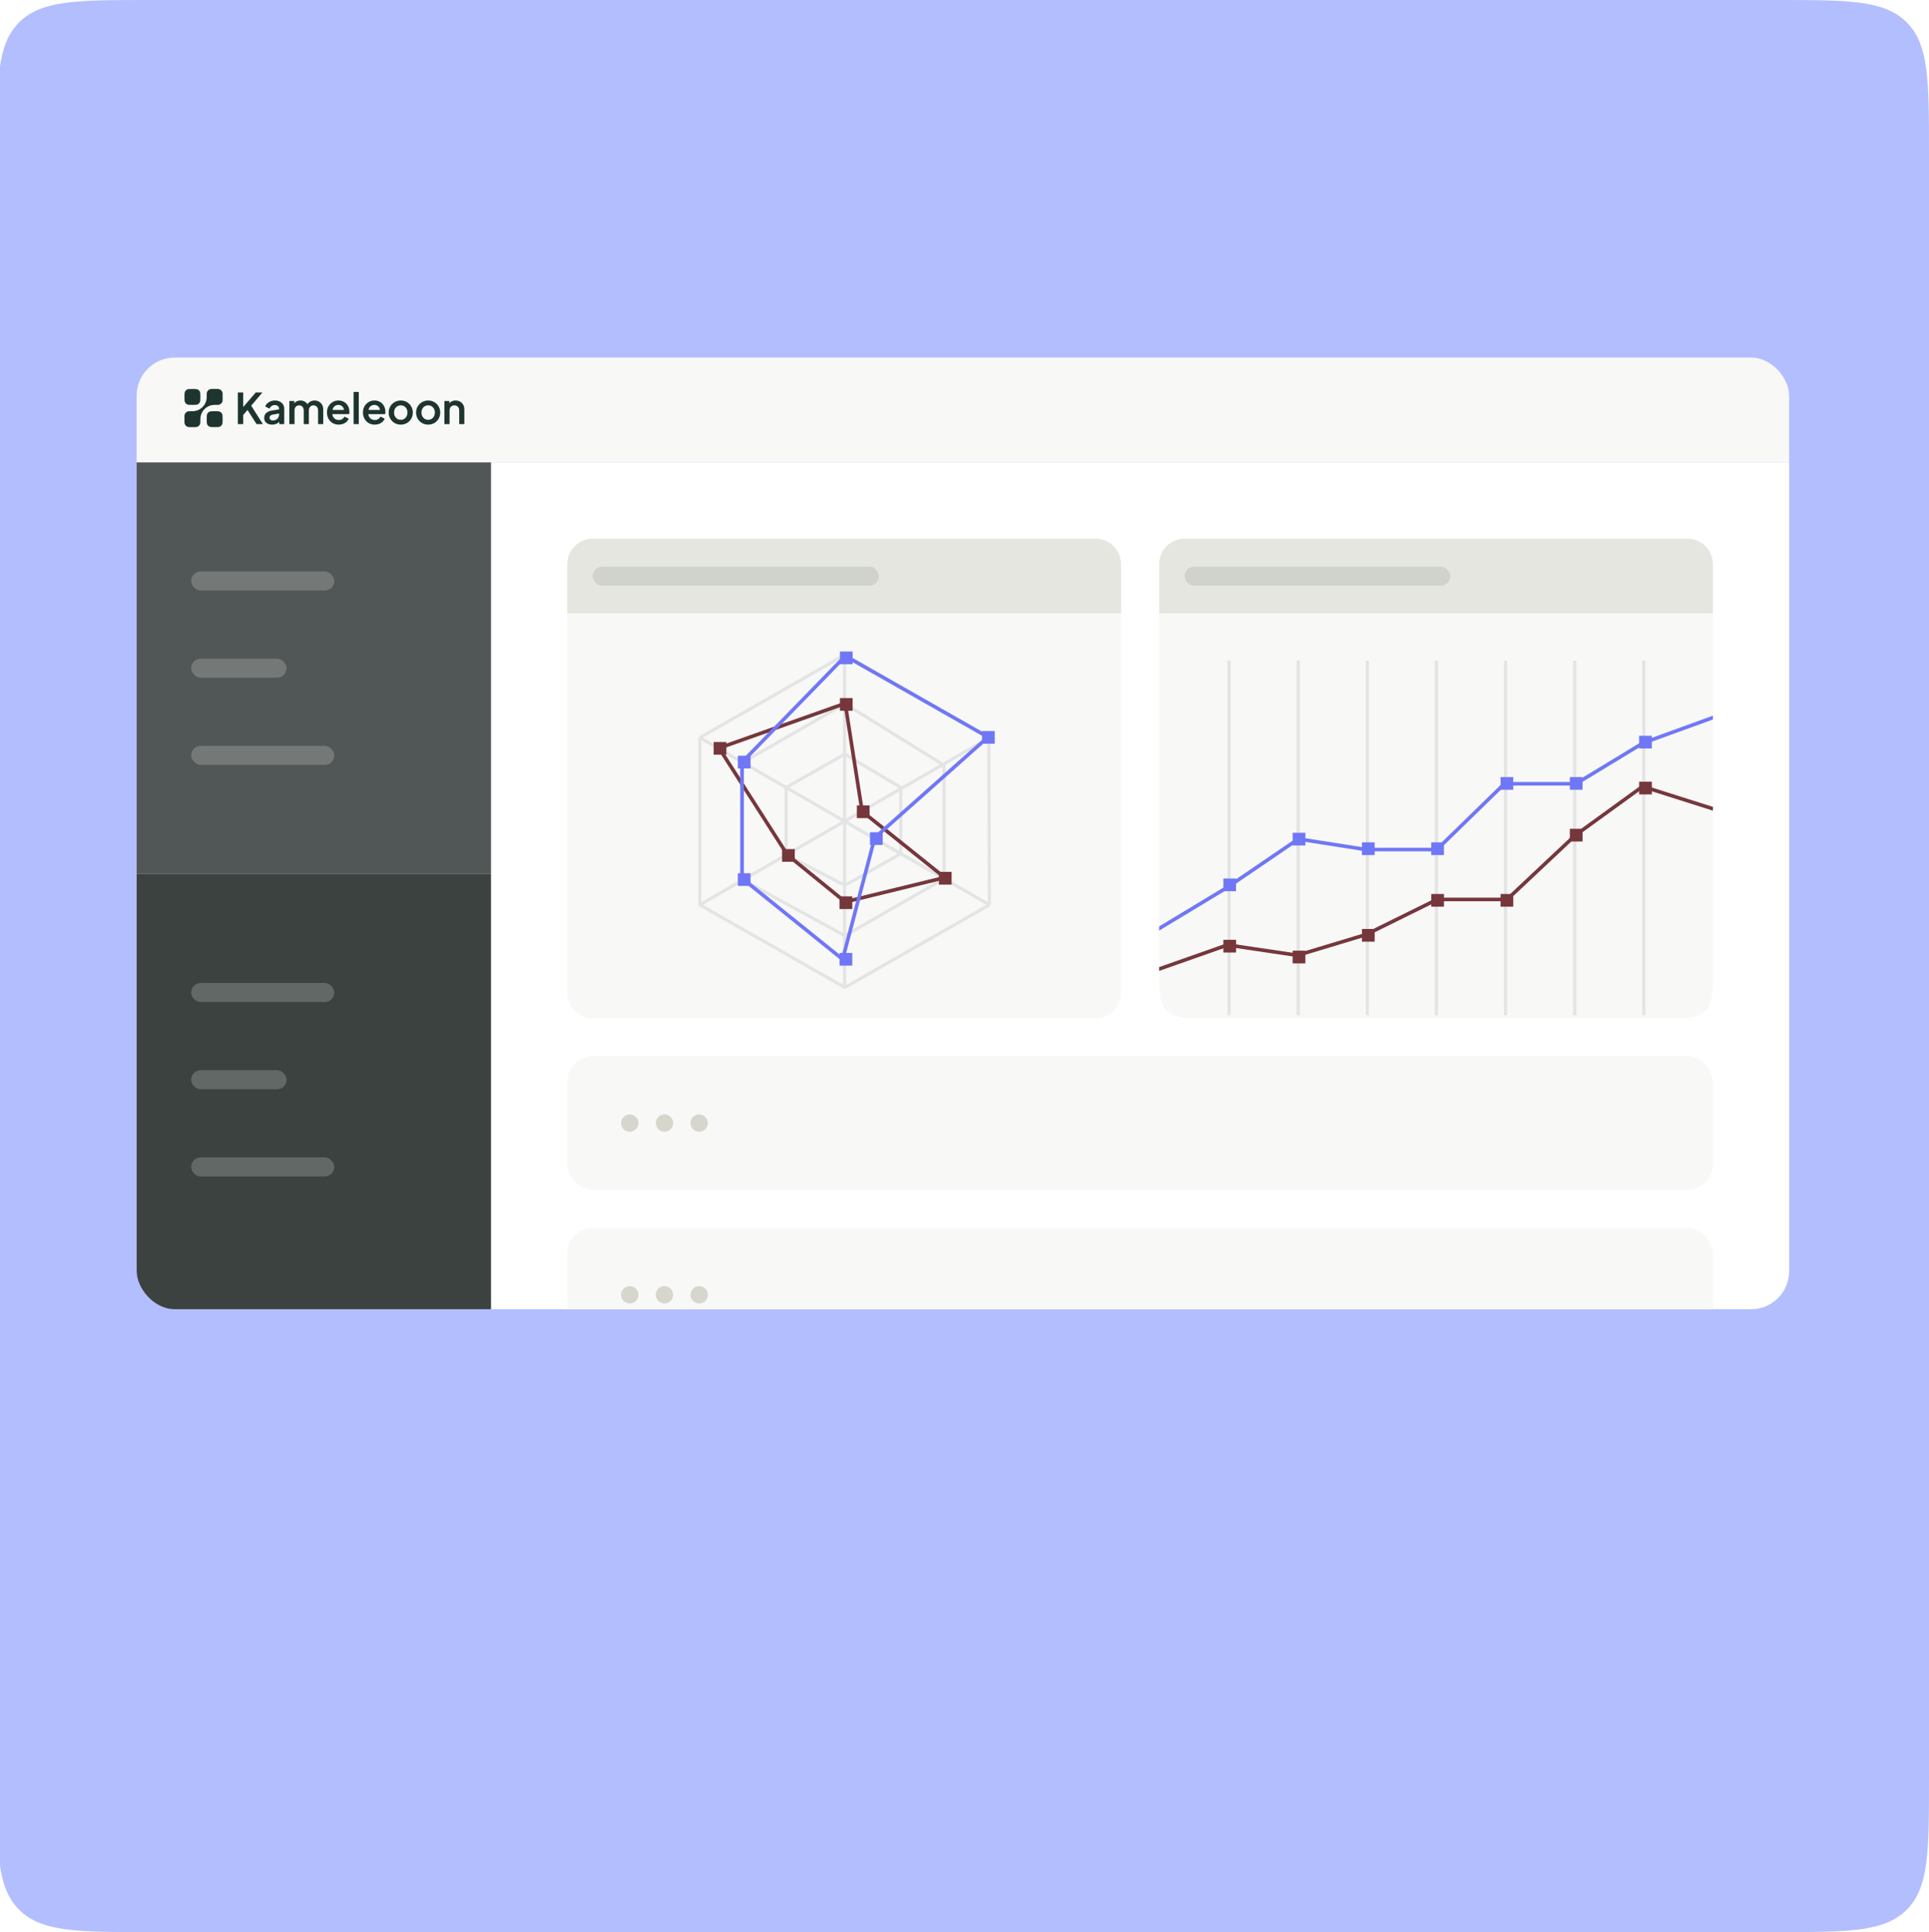 <svg width="607" height="608" viewBox="0 0 607 608" fill="none" xmlns="http://www.w3.org/2000/svg">
<g clip-path="url(#clip0_7026_129549)">
<path d="M-1 48C-1 25.373 -1 14.059 6.029 7.029C13.058 0 24.372 0 46.999 0H559C581.627 0 592.941 0 599.97 7.029C607 14.059 607 25.373 607 48V560C607 582.627 607 593.941 599.97 600.971C592.941 608 581.627 608 559 608H46.999C24.372 608 13.058 608 6.029 600.971C-1 593.941 -1 582.627 -1 560V48Z" fill="#B3BEFF"/>
<g filter="url(#filter0_dd_7026_129549)">
<g clip-path="url(#clip1_7026_129549)">
<rect width="520" height="33" transform="translate(42.999 112.514)" fill="#F8F8F7"/>
<path d="M67.549 129.408C68.484 129.408 68.951 129.408 69.299 129.609C69.527 129.74 69.717 129.93 69.848 130.158C70.049 130.506 70.049 130.973 70.049 131.908C70.049 132.842 70.049 133.31 69.848 133.658C69.717 133.886 69.527 134.075 69.299 134.207C68.951 134.408 68.484 134.408 67.549 134.408C66.615 134.408 66.147 134.408 65.799 134.207C65.571 134.075 65.382 133.886 65.25 133.658C65.049 133.31 65.049 132.842 65.049 131.908C65.049 130.973 65.049 130.506 65.25 130.158C65.382 129.93 65.571 129.74 65.799 129.609C66.147 129.408 66.615 129.408 67.549 129.408Z" fill="#1D342F"/>
<path d="M60.549 122.408C61.484 122.408 61.951 122.408 62.299 122.609C62.527 122.74 62.717 122.93 62.849 123.158C63.049 123.506 63.049 123.973 63.049 124.908C63.049 125.842 63.049 126.31 62.849 126.658C62.717 126.886 62.527 127.075 62.299 127.207C61.951 127.408 61.484 127.408 60.549 127.408C59.615 127.408 59.148 127.408 58.799 127.207C58.571 127.075 58.382 126.886 58.25 126.658C58.049 126.31 58.049 125.842 58.049 124.908C58.049 123.973 58.049 123.506 58.25 123.158C58.382 122.93 58.571 122.74 58.799 122.609C59.148 122.408 59.615 122.408 60.549 122.408Z" fill="#1D342F"/>
<path d="M63.049 132.908L63.049 131.908C63.049 129.423 65.064 127.408 67.549 127.408L68.549 127.408C69.379 127.408 70.049 126.738 70.049 125.908V123.908C70.049 123.078 69.379 122.408 68.549 122.408L66.549 122.408C65.719 122.408 65.049 123.078 65.049 123.908L65.049 124.908C65.049 127.393 63.034 129.408 60.549 129.408L59.549 129.408C58.719 129.408 58.049 130.078 58.049 130.908L58.049 132.908C58.049 133.738 58.719 134.408 59.549 134.408L61.549 134.408C62.379 134.408 63.049 133.738 63.049 132.908Z" fill="#1D342F"/>
<path fill-rule="evenodd" clip-rule="evenodd" d="M86.498 126.038C87.069 126.038 87.576 126.145 88.017 126.361C88.466 126.577 88.815 126.879 89.059 127.268C89.314 127.649 89.44 128.093 89.44 128.597V133.466H87.884V132.737C87.81 132.812 87.731 132.883 87.647 132.95C87.386 133.166 87.085 133.332 86.744 133.449L86.744 133.449C86.411 133.567 86.038 133.624 85.627 133.624C85.136 133.624 84.699 133.54 84.32 133.368L84.318 133.367C83.949 133.187 83.658 132.942 83.448 132.632L83.448 132.632C83.238 132.312 83.134 131.938 83.134 131.514C83.134 131.167 83.199 130.849 83.332 130.561L83.393 130.439L83.466 130.321C83.646 130.053 83.899 129.825 84.222 129.636L84.364 129.558C84.708 129.383 85.121 129.257 85.603 129.18L87.818 128.814V128.597C87.818 128.264 87.695 127.997 87.446 127.79L87.444 127.788C87.204 127.573 86.877 127.462 86.459 127.462C86.075 127.462 85.741 127.564 85.454 127.767L85.453 127.767C85.173 127.962 84.965 128.216 84.829 128.531L84.802 128.594L84.74 128.563L83.447 127.917L83.468 127.862C83.603 127.499 83.826 127.182 84.132 126.912C84.438 126.634 84.792 126.418 85.195 126.266L85.351 126.213C85.717 126.096 86.099 126.038 86.498 126.038ZM85.915 130.456C85.526 130.525 85.251 130.65 85.079 130.821L85.078 130.822C84.908 130.984 84.821 131.195 84.821 131.461C84.821 131.715 84.915 131.921 85.103 132.084C85.3 132.24 85.552 132.319 85.865 132.319C86.26 132.319 86.6 132.233 86.887 132.064L86.888 132.064L86.996 131.997C87.207 131.859 87.379 131.691 87.513 131.491L87.576 131.389C87.737 131.1 87.818 130.782 87.818 130.432V130.124L85.915 130.456Z" fill="#1D342F"/>
<path fill-rule="evenodd" clip-rule="evenodd" d="M106.478 126.038C107.022 126.038 107.511 126.132 107.943 126.321L108.101 126.395C108.463 126.575 108.774 126.811 109.034 127.102L109.141 127.225C109.384 127.518 109.572 127.849 109.706 128.218C109.867 128.639 109.948 129.087 109.948 129.561C109.948 129.619 109.947 129.678 109.945 129.738L109.935 129.922C109.926 130.048 109.908 130.166 109.88 130.276L109.868 130.326H104.573C104.596 130.596 104.661 130.841 104.768 131.062L104.838 131.19C105.01 131.479 105.234 131.709 105.509 131.88L105.632 131.949C105.925 132.099 106.25 132.174 106.61 132.174C107.031 132.174 107.383 132.079 107.67 131.894L107.67 131.894L107.78 131.821C108.027 131.644 108.225 131.425 108.374 131.164L108.405 131.111L108.46 131.138L109.674 131.732L109.729 131.759L109.705 131.816C109.579 132.117 109.39 132.393 109.14 132.644L109.029 132.75C108.732 133.02 108.373 133.235 107.953 133.396H107.952C107.539 133.549 107.087 133.624 106.597 133.624C105.874 133.624 105.229 133.459 104.663 133.127L104.662 133.127C104.107 132.787 103.673 132.329 103.359 131.756C103.046 131.174 102.889 130.525 102.889 129.812C102.889 129.081 103.045 128.431 103.359 127.866L103.36 127.865L103.486 127.66C103.747 127.26 104.07 126.927 104.453 126.662L104.65 126.535C105.188 126.203 105.798 126.038 106.478 126.038ZM106.478 127.422C106.094 127.422 105.755 127.52 105.458 127.715L105.457 127.716C105.161 127.902 104.932 128.173 104.769 128.532C104.702 128.676 104.653 128.835 104.619 129.007H108.237C108.222 128.823 108.179 128.651 108.108 128.492L108.107 128.49C107.971 128.159 107.759 127.901 107.472 127.715L107.47 127.714C107.192 127.52 106.862 127.422 106.478 127.422Z" fill="#1D342F"/>
<path fill-rule="evenodd" clip-rule="evenodd" d="M117.806 126.038C118.35 126.038 118.839 126.132 119.27 126.321L119.429 126.395C119.791 126.575 120.102 126.811 120.362 127.102C120.658 127.425 120.881 127.797 121.034 128.218L121.091 128.377C121.214 128.751 121.276 129.146 121.276 129.561C121.276 129.619 121.274 129.678 121.272 129.738L121.262 129.922C121.253 130.048 121.235 130.166 121.208 130.276L121.195 130.326H115.901C115.923 130.596 115.989 130.841 116.096 131.062L116.166 131.19C116.338 131.479 116.562 131.709 116.837 131.88L116.96 131.949C117.252 132.099 117.578 132.174 117.938 132.174C118.359 132.174 118.711 132.079 118.998 131.894L118.998 131.894L119.107 131.821C119.355 131.644 119.553 131.425 119.702 131.164L119.732 131.111L119.788 131.138L121.001 131.732L121.057 131.759L121.033 131.816C120.888 132.16 120.662 132.471 120.357 132.75C120.06 133.02 119.701 133.235 119.28 133.396C118.868 133.549 118.415 133.624 117.925 133.624C117.202 133.624 116.556 133.459 115.991 133.127L115.99 133.127C115.435 132.787 115 132.329 114.687 131.756C114.374 131.174 114.217 130.525 114.217 129.812C114.217 129.081 114.373 128.431 114.687 127.866L114.688 127.865L114.813 127.66C115.075 127.26 115.398 126.927 115.781 126.662L115.977 126.535C116.516 126.203 117.126 126.038 117.806 126.038ZM117.806 127.422C117.421 127.422 117.082 127.52 116.786 127.715L116.785 127.716C116.489 127.902 116.259 128.173 116.097 128.532C116.03 128.676 115.98 128.835 115.947 129.007H119.565C119.55 128.823 119.506 128.651 119.435 128.492L119.434 128.49C119.298 128.159 119.087 127.901 118.799 127.715L118.798 127.714C118.52 127.52 118.19 127.422 117.806 127.422Z" fill="#1D342F"/>
<path fill-rule="evenodd" clip-rule="evenodd" d="M126.11 126.038C126.824 126.038 127.464 126.203 128.029 126.534C128.602 126.857 129.054 127.305 129.386 127.878L129.447 127.984C129.747 128.525 129.896 129.139 129.896 129.825C129.896 130.511 129.748 131.129 129.448 131.676L129.386 131.785C129.046 132.357 128.589 132.809 128.016 133.141L128.016 133.141C127.442 133.464 126.807 133.624 126.11 133.624C125.413 133.624 124.772 133.459 124.19 133.128C123.689 132.838 123.276 132.455 122.953 131.98L122.821 131.771C122.48 131.197 122.31 130.548 122.31 129.825C122.31 129.093 122.48 128.443 122.821 127.878L122.953 127.669C123.23 127.262 123.573 126.927 123.981 126.661L124.191 126.534C124.764 126.203 125.405 126.038 126.11 126.038ZM126.11 127.554C125.708 127.554 125.346 127.653 125.022 127.848L125.022 127.848C124.706 128.044 124.455 128.313 124.267 128.655C124.088 128.997 123.998 129.386 123.998 129.825C123.998 130.264 124.088 130.658 124.268 131.009C124.456 131.351 124.708 131.618 125.023 131.814C125.346 132.01 125.708 132.108 126.11 132.108C126.521 132.108 126.883 132.009 127.197 131.814L127.312 131.738C127.573 131.55 127.782 131.308 127.939 131.008L128.005 130.875C128.149 130.558 128.222 130.209 128.222 129.825C128.222 129.386 128.127 128.997 127.94 128.655L127.939 128.654C127.76 128.312 127.512 128.044 127.197 127.848C126.883 127.653 126.521 127.554 126.11 127.554Z" fill="#1D342F"/>
<path fill-rule="evenodd" clip-rule="evenodd" d="M134.731 126.038C135.445 126.038 136.085 126.203 136.65 126.534C137.223 126.857 137.676 127.305 138.007 127.878L138.069 127.984C138.369 128.524 138.518 129.139 138.518 129.825C138.518 130.511 138.369 131.129 138.069 131.676L138.007 131.785C137.667 132.357 137.21 132.809 136.638 133.141L136.637 133.141C136.064 133.464 135.428 133.624 134.731 133.624C134.034 133.624 133.394 133.459 132.812 133.128L132.811 133.127C132.31 132.838 131.898 132.455 131.575 131.98L131.442 131.771C131.101 131.197 130.931 130.548 130.931 129.825C130.931 129.093 131.101 128.443 131.442 127.878L131.575 127.669C131.852 127.263 132.194 126.927 132.603 126.661L132.812 126.534C133.385 126.203 134.026 126.038 134.731 126.038ZM134.731 127.554C134.329 127.554 133.967 127.653 133.643 127.848L133.643 127.848C133.328 128.044 133.076 128.313 132.888 128.655C132.709 128.997 132.619 129.386 132.619 129.825C132.619 130.264 132.71 130.658 132.889 131.009C133.077 131.35 133.329 131.618 133.644 131.814C133.967 132.01 134.329 132.108 134.731 132.108C135.142 132.108 135.504 132.01 135.818 131.814L135.933 131.738C136.194 131.55 136.403 131.308 136.56 131.008L136.561 131.008L136.627 130.875C136.771 130.558 136.843 130.209 136.843 129.825C136.843 129.386 136.748 128.997 136.561 128.655L136.56 128.654C136.381 128.312 136.134 128.044 135.818 127.848C135.504 127.653 135.142 127.554 134.731 127.554Z" fill="#1D342F"/>
<path d="M76.533 128.09L80.475 123.504H82.587L79.042 127.655L82.659 133.366L82.722 133.466H80.733L80.714 133.436L77.885 129.01L76.533 130.587V133.466H74.845V123.504H76.533V128.09Z" fill="#1D342F"/>
<path fill-rule="evenodd" clip-rule="evenodd" d="M98.996 126.038C99.499 126.038 99.954 126.155 100.361 126.389C100.776 126.624 101.106 126.949 101.349 127.364L101.435 127.522C101.621 127.899 101.715 128.319 101.715 128.782V133.466H100.093V129.191C100.093 128.838 100.028 128.546 99.902 128.312L99.901 128.309C99.783 128.065 99.616 127.881 99.399 127.756L99.397 127.755C99.189 127.622 98.942 127.554 98.654 127.554C98.365 127.554 98.113 127.622 97.896 127.756L97.894 127.756C97.704 127.866 97.549 128.021 97.428 128.222L97.379 128.311C97.252 128.555 97.188 128.847 97.188 129.191V133.466H95.579V129.191C95.579 128.838 95.515 128.546 95.389 128.312L95.388 128.309C95.27 128.065 95.103 127.881 94.886 127.756L94.883 127.755C94.676 127.622 94.425 127.554 94.127 127.554C93.839 127.554 93.587 127.622 93.37 127.756L93.368 127.756C93.151 127.881 92.979 128.064 92.853 128.309L92.853 128.309C92.735 128.553 92.675 128.847 92.675 129.191V133.466H91.053V126.196H92.609V126.912C92.752 126.715 92.93 126.55 93.143 126.417L93.298 126.328C93.667 126.134 94.08 126.038 94.536 126.038C95.12 126.038 95.639 126.195 96.09 126.511L96.174 126.57C96.415 126.744 96.609 126.95 96.759 127.186C96.947 126.891 97.179 126.652 97.456 126.471L97.457 126.47L97.629 126.369C98.038 126.148 98.494 126.038 98.996 126.038Z" fill="#1D342F"/>
<path d="M112.895 133.466H111.273V123.346H112.895V133.466Z" fill="#1D342F"/>
<path fill-rule="evenodd" clip-rule="evenodd" d="M143.353 126.038C143.89 126.038 144.368 126.155 144.783 126.389L144.935 126.481C145.279 126.706 145.553 127.001 145.758 127.364L145.841 127.523C146.021 127.9 146.11 128.325 146.11 128.795V133.466H144.501V129.191C144.501 128.838 144.437 128.546 144.311 128.312L144.31 128.311C144.184 128.067 144.005 127.883 143.771 127.758L143.768 127.756C143.542 127.622 143.281 127.554 142.983 127.554C142.686 127.554 142.42 127.622 142.184 127.757C141.987 127.867 141.827 128.021 141.705 128.222L141.656 128.311C141.53 128.555 141.465 128.847 141.465 129.191V133.466H139.843V126.196H141.399V126.917C141.521 126.755 141.663 126.615 141.828 126.497L141.973 126.403C142.371 126.159 142.832 126.038 143.353 126.038Z" fill="#1D342F"/>
<g clip-path="url(#clip2_7026_129549)">
<rect width="520" height="266.488" transform="translate(42.999 145.514)" fill="white"/>
<rect width="111.509" height="129.509" transform="translate(42.999 145.514)" fill="#262E2C" fill-opacity="0.8"/>
<rect x="60.155" y="179.824" width="45.032" height="6" rx="3" fill="white" fill-opacity="0.2"/>
<rect x="60.155" y="207.268" width="30.022" height="6" rx="3" fill="white" fill-opacity="0.2"/>
<rect x="60.155" y="234.712" width="45.032" height="6" rx="3" fill="white" fill-opacity="0.2"/>
<rect width="111.509" height="136.979" transform="translate(42.999 275.022)" fill="#262E2C" fill-opacity="0.9"/>
<rect x="60.155" y="309.333" width="45.032" height="6" rx="3" fill="white" fill-opacity="0.2"/>
<rect x="60.155" y="336.777" width="30.022" height="6" rx="3" fill="white" fill-opacity="0.2"/>
<rect x="60.155" y="364.221" width="45.032" height="6" rx="3" fill="white" fill-opacity="0.2"/>
<path d="M178.508 177.514C178.508 173.095 182.09 169.514 186.508 169.514H344.754C349.172 169.514 352.754 173.095 352.754 177.514V193.102H178.508V177.514Z" fill="#E6E6E0"/>
<rect opacity="0.11" x="186.508" y="178.308" width="90.065" height="6" rx="3" fill="#1C3B34"/>
<path d="M178.508 193.102H352.754V312.404C352.754 316.823 349.172 320.404 344.754 320.404H186.508C182.09 320.404 178.508 316.823 178.508 312.404V193.102Z" fill="#F8F8F7"/>
<path d="M220.2 232.127L265.848 206.065L311.151 232.127L311.331 284.741M220.2 232.127L220.2 284.741L265.849 310.742L311.331 284.741M220.2 232.127L233.718 239.931M311.331 284.741L297.076 276.511M233.718 239.931L233.718 276.876L265.849 294.468L297.076 276.511M233.718 239.931L265.848 221.459L297.076 240.811L297.076 276.511M233.718 239.931L247.377 247.818M297.076 276.511L283.442 268.64M247.377 247.818L247.377 268.959L265.848 278.635L283.442 268.64M247.377 247.818L265.849 237.292L283.442 247.818L283.442 268.64M247.377 247.818L283.442 268.64M265.767 311.049L265.767 205.82M220.198 284.741L311.33 232.127" stroke="#262E2C" stroke-opacity="0.1" stroke-width="0.996"/>
<path d="M265.952 221.345L226.267 235.404L247.8 269.039L265.952 283.809L297.273 276.157L271.291 255.336L265.952 221.345Z" stroke="#76373C" stroke-width="1.137"/>
<path d="M265.151 301.876L233.484 276.367V239.862L266.031 206.436L310.892 231.946L275.267 263.612L265.151 301.876Z" stroke="#7077F6" stroke-width="1.137" stroke-linejoin="round"/>
<rect x="264.297" y="219.671" width="4" height="4" fill="#76373C"/>
<rect x="224.566" y="233.498" width="4" height="4" fill="#76373C"/>
<rect x="246.092" y="267.188" width="4" height="4" fill="#76373C"/>
<rect x="269.631" y="253.45" width="4" height="4" fill="#76373C"/>
<rect x="295.445" y="274.371" width="4" height="4" fill="#76373C"/>
<rect x="264.185" y="282.072" width="4" height="4" fill="#76373C"/>
<rect x="264.301" y="205.025" width="4" height="4" fill="#7077F6"/>
<rect x="309.019" y="230.049" width="4" height="4" fill="#7077F6"/>
<rect x="273.758" y="261.896" width="4" height="4" fill="#7077F6"/>
<rect x="264.191" y="299.875" width="4" height="4" fill="#7077F6"/>
<rect x="232.181" y="274.783" width="4" height="4" fill="#7077F6"/>
<rect x="232.181" y="237.814" width="4" height="4" fill="#7077F6"/>
<g clip-path="url(#clip3_7026_129549)">
<path d="M364.754 177.514C364.754 173.095 368.336 169.514 372.754 169.514H531C535.418 169.514 539 173.095 539 177.514V193.102H364.754V177.514Z" fill="#E6E6E0"/>
<rect opacity="0.11" x="372.754" y="178.308" width="83.632" height="6" rx="3" fill="#1C3B34"/>
<g clip-path="url(#clip4_7026_129549)">
<path d="M364.754 193.102H539V304.404C539 311.947 539 315.718 536.656 318.061C534.313 320.404 530.542 320.404 523 320.404H380.754C373.211 320.404 369.44 320.404 367.097 318.061C364.754 315.718 364.754 311.947 364.754 304.404V193.102Z" fill="#F8F8F7"/>
<path d="M386.75 319.487V207.934" stroke="#262E2C" stroke-opacity="0.1" stroke-width="0.996"/>
<path d="M408.5 319.487V207.934" stroke="#262E2C" stroke-opacity="0.1" stroke-width="0.996"/>
<path d="M430.25 319.487V207.934" stroke="#262E2C" stroke-opacity="0.1" stroke-width="0.996"/>
<path d="M452 319.487V207.934" stroke="#262E2C" stroke-opacity="0.1" stroke-width="0.996"/>
<path d="M473.75 319.487V207.934" stroke="#262E2C" stroke-opacity="0.1" stroke-width="0.996"/>
<path d="M495.5 319.487V207.934" stroke="#262E2C" stroke-opacity="0.1" stroke-width="0.996"/>
<path d="M517.25 319.487V207.934" stroke="#262E2C" stroke-opacity="0.1" stroke-width="0.996"/>
<path d="M386.246 297.364L350.29 310.02L347.164 332.173H583.45L583.74 268.701L516.88 247.49L495.781 262.78L474.233 283.039H452.236L429.79 294.124L408.242 300.622L386.246 297.364Z" stroke="#76373C" stroke-width="1.137"/>
<rect x="384.957" y="295.742" width="4" height="4" fill="#76373C"/>
<rect x="406.762" y="299.154" width="4" height="4" fill="#76373C"/>
<rect x="428.568" y="292.33" width="4" height="4" fill="#76373C"/>
<rect x="450.373" y="281.327" width="4" height="4" fill="#76373C"/>
<rect x="472.18" y="281.327" width="4" height="4" fill="#76373C"/>
<rect x="493.982" y="260.813" width="4" height="4" fill="#76373C"/>
<rect x="515.791" y="245.988" width="4" height="4" fill="#76373C"/>
<path d="M583.45 332.173V208.394L542.742 224.457L517.11 233.768L495.899 246.639H473.392L452.153 267.341H429.797L408.558 264.01L386.202 279.239L352.476 299.597L347.164 332.173H583.45Z" stroke="#7077F6" stroke-width="1.137" stroke-linejoin="round"/>
<rect x="384.957" y="276.45" width="4" height="4" fill="#7077F6"/>
<rect x="406.762" y="262.054" width="4" height="4" fill="#7077F6"/>
<rect x="428.562" y="265.067" width="4" height="4" fill="#7077F6"/>
<rect x="450.371" y="265.067" width="4" height="4" fill="#7077F6"/>
<rect x="472.18" y="244.531" width="4" height="4" fill="#7077F6"/>
<rect x="493.982" y="244.531" width="4" height="4" fill="#7077F6"/>
<rect x="515.791" y="231.529" width="4" height="4" fill="#7077F6"/>
</g>
</g>
<rect x="178.508" y="332.404" width="360.491" height="42.03" rx="8" fill="#F8F8F7"/>
<ellipse cx="198.167" cy="353.419" rx="2.73" ry="2.73" fill="#D6D6CD"/>
<ellipse cx="209.086" cy="353.419" rx="2.73" ry="2.73" fill="#D6D6CD"/>
<ellipse cx="220.005" cy="353.419" rx="2.73" ry="2.73" fill="#D6D6CD"/>
<rect x="178.508" y="386.434" width="360.491" height="42.03" rx="8" fill="#F8F8F7"/>
<ellipse cx="198.167" cy="407.45" rx="2.73" ry="2.73" fill="#D6D6CD"/>
<ellipse cx="209.086" cy="407.45" rx="2.73" ry="2.73" fill="#D6D6CD"/>
<ellipse cx="220.005" cy="407.45" rx="2.73" ry="2.73" fill="#D6D6CD"/>
</g>
</g>
</g>
</g>
<defs>
<filter id="filter0_dd_7026_129549" x="-49.9" y="22.514" width="705.799" height="479.487" filterUnits="userSpaceOnUse" color-interpolation-filters="sRGB">
<feFlood flood-opacity="0" result="BackgroundImageFix"/>
<feColorMatrix in="SourceAlpha" type="matrix" values="0 0 0 0 0 0 0 0 0 0 0 0 0 0 0 0 0 0 127 0" result="hardAlpha"/>
<feOffset dx="37.07" dy="34.17"/>
<feGaussianBlur stdDeviation="27.915"/>
<feComposite in2="hardAlpha" operator="out"/>
<feColorMatrix type="matrix" values="0 0 0 0 0.149 0 0 0 0 0.18 0 0 0 0 0.173 0 0 0 0.05 0"/>
<feBlend mode="normal" in2="BackgroundImageFix" result="effect1_dropShadow_7026_129549"/>
<feColorMatrix in="SourceAlpha" type="matrix" values="0 0 0 0 0 0 0 0 0 0 0 0 0 0 0 0 0 0 127 0" result="hardAlpha"/>
<feOffset dx="-37.07" dy="-34.17"/>
<feGaussianBlur stdDeviation="27.915"/>
<feComposite in2="hardAlpha" operator="out"/>
<feColorMatrix type="matrix" values="0 0 0 0 0.149 0 0 0 0 0.18 0 0 0 0 0.173 0 0 0 0.05 0"/>
<feBlend mode="normal" in2="effect1_dropShadow_7026_129549" result="effect2_dropShadow_7026_129549"/>
<feBlend mode="normal" in="SourceGraphic" in2="effect2_dropShadow_7026_129549" result="shape"/>
</filter>
<clipPath id="clip0_7026_129549">
<path d="M-1 48C-1 25.373 -1 14.059 6.029 7.029C13.058 0 24.372 0 46.999 0H559C581.627 0 592.941 0 599.97 7.029C607 14.059 607 25.373 607 48V560C607 582.627 607 593.941 599.97 600.971C592.941 608 581.627 608 559 608H46.999C24.372 608 13.058 608 6.029 600.971C-1 593.941 -1 582.627 -1 560V48Z" fill="white"/>
</clipPath>
<clipPath id="clip1_7026_129549">
<rect x="42.999" y="112.514" width="520" height="299.488" rx="12" fill="white"/>
</clipPath>
<clipPath id="clip2_7026_129549">
<rect width="520" height="266.488" fill="white" transform="translate(42.999 145.514)"/>
</clipPath>
<clipPath id="clip3_7026_129549">
<rect width="174.246" height="150.891" fill="white" transform="translate(364.754 169.514)"/>
</clipPath>
<clipPath id="clip4_7026_129549">
<path d="M364.754 193.102H539V304.404C539 311.947 539 315.718 536.656 318.061C534.313 320.404 530.542 320.404 523 320.404H380.754C373.211 320.404 369.44 320.404 367.097 318.061C364.754 315.718 364.754 311.947 364.754 304.404V193.102Z" fill="white"/>
</clipPath>
</defs>
</svg>
